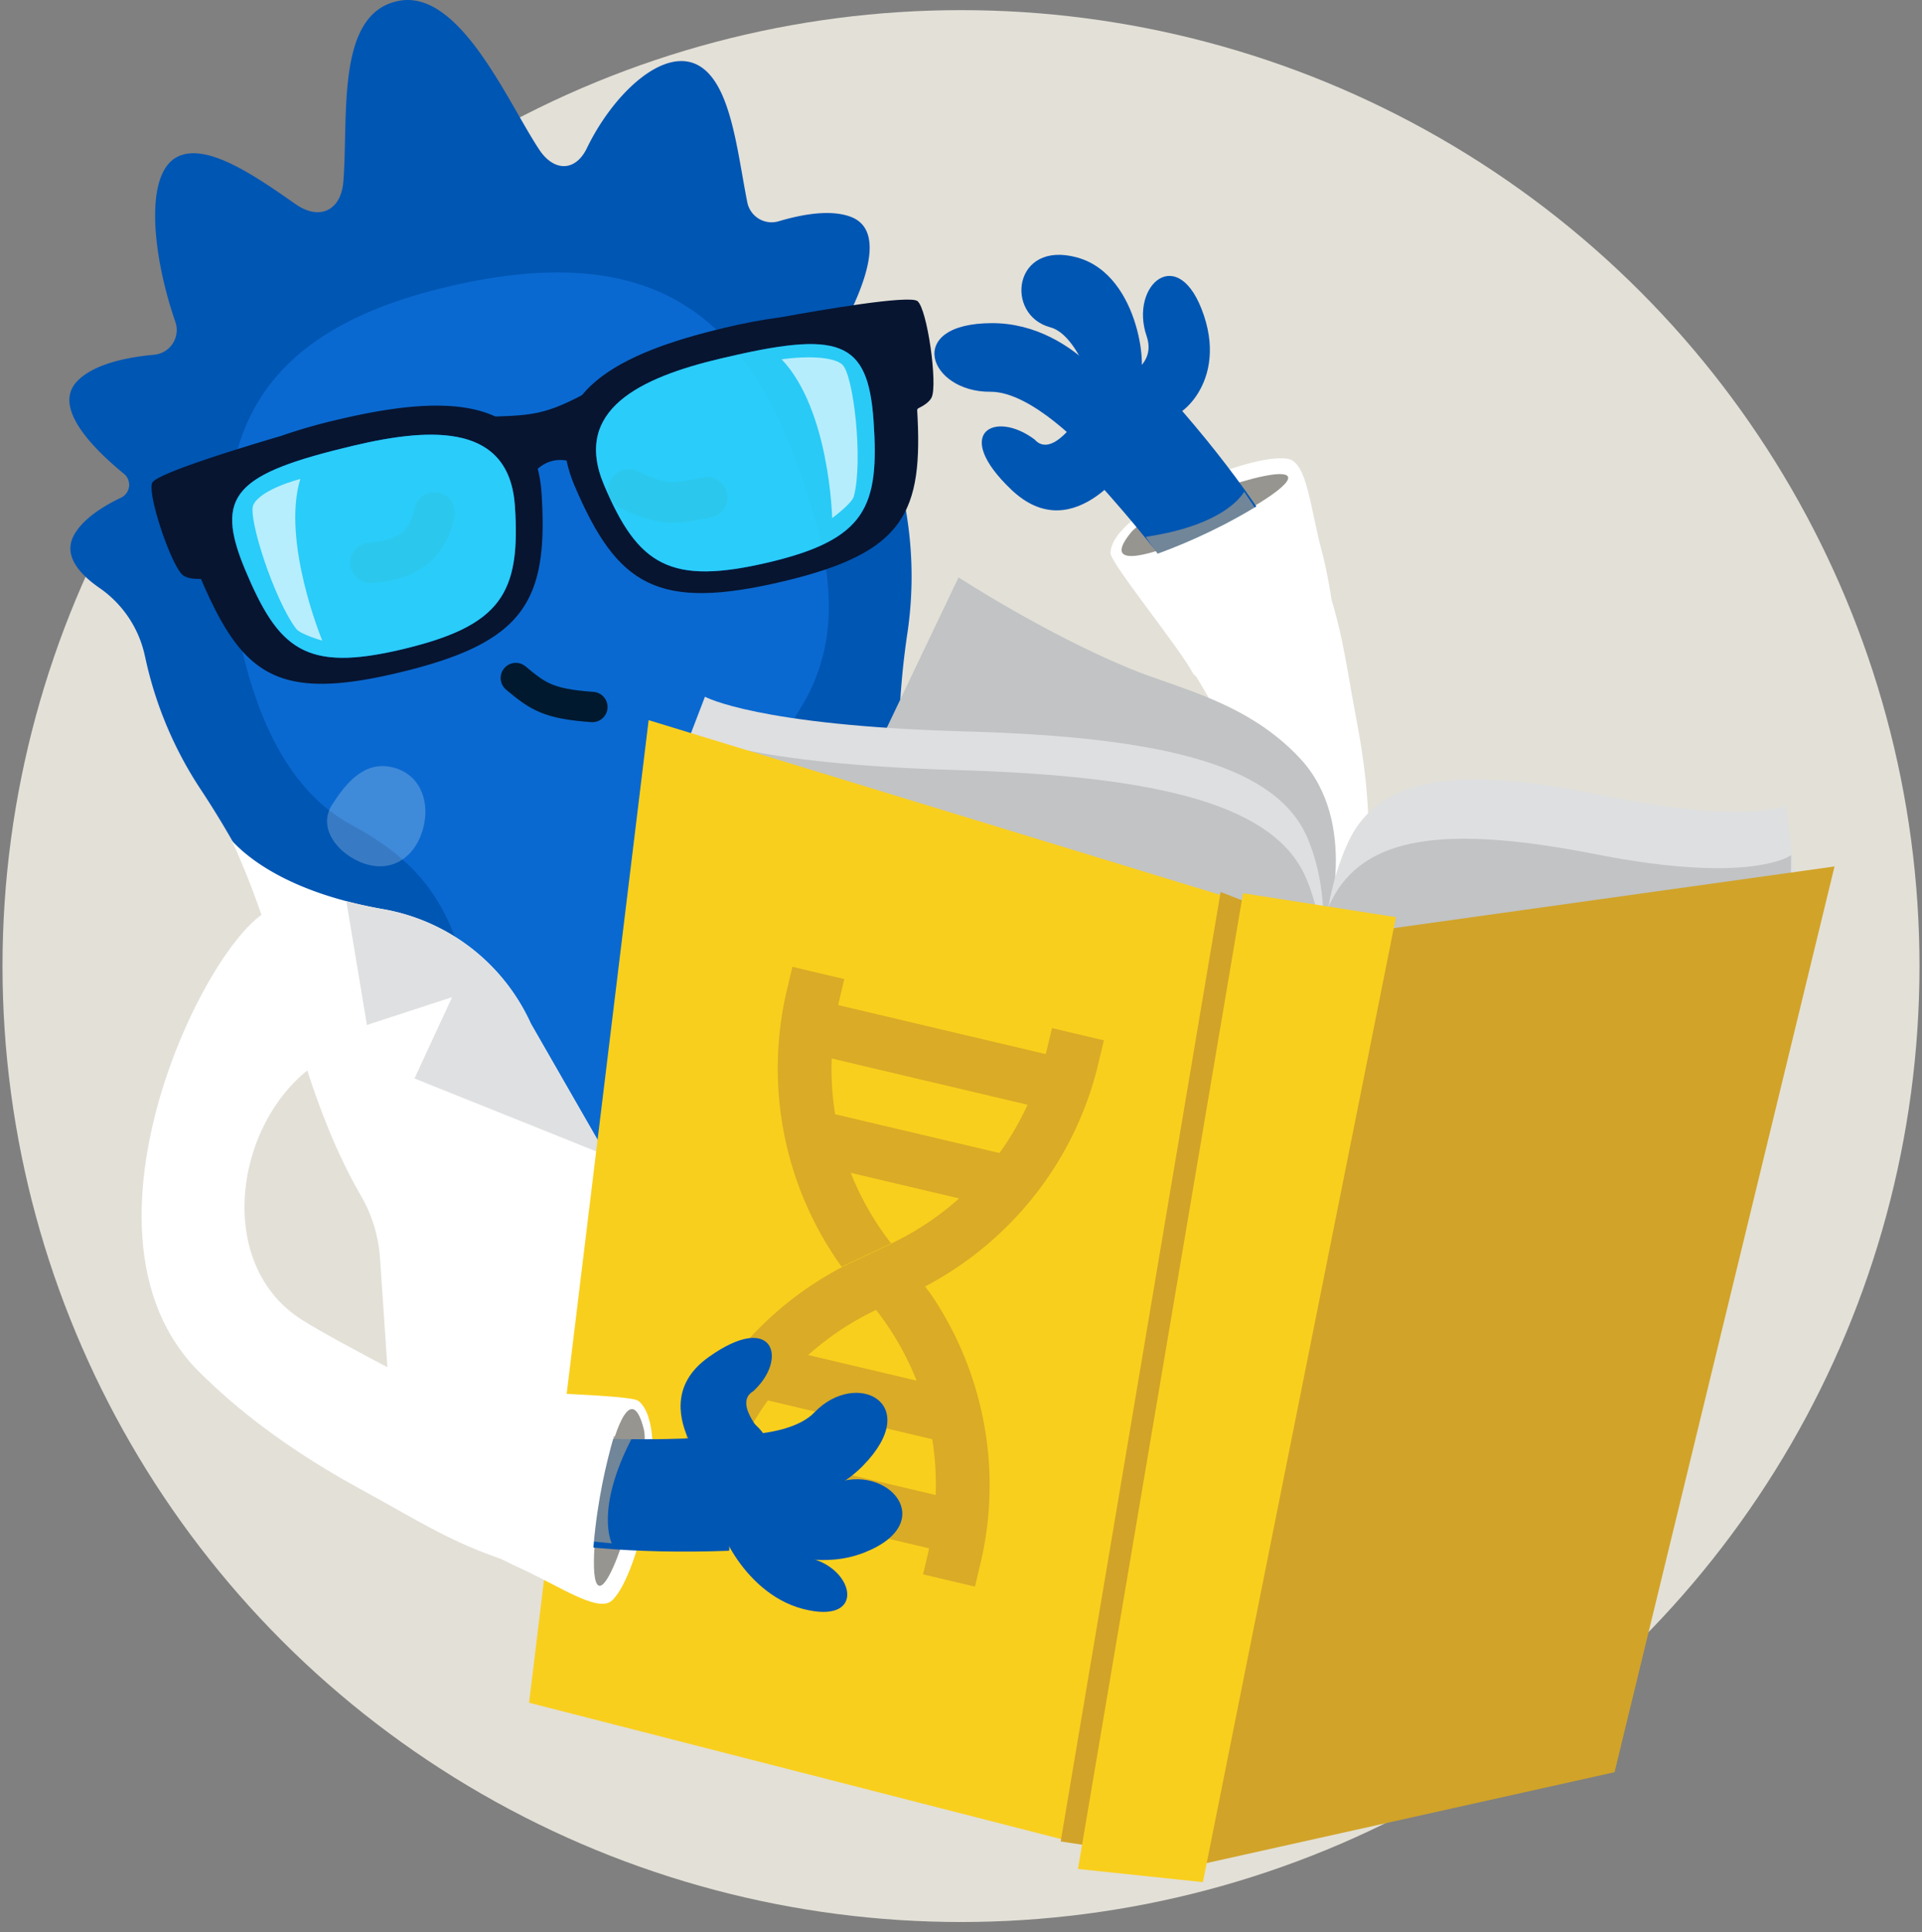 <svg width="380" height="382" fill="none" xmlns="http://www.w3.org/2000/svg"><rect width="100%" height="100%" fill="#808080" stroke="none"/><g clip-path="url(#a)" transform="translate(-144.985 -.17)"><ellipse cx="334.985" cy="191.173" rx="189.504" ry="189" fill="#E3E0D7"/><path d="M264.345 213.153c1.019-2.593 4.367-5.478 6.824-4.394 2.246.994 4.129 2.368 3.124 4.917-1.005 2.549-3.851 3.977-6.598 3.833-2.747-.143-4.399-1.771-3.35-4.356z" fill="#fff" style="mix-blend-mode:overlay" opacity=".25"/><path opacity=".12" d="M235.527 229.37c.44-2.618 2.996-5.417 5.555-4.004 2.325 1.293 4.436 2.917 4.004 5.557-.432 2.639-2.843 3.863-5.459 3.427-2.616-.435-4.505-2.351-4.1-4.98z" fill="#fff"/><path d="M325.931 70.701c-2.755-2.032-6.951-2.807-11.305-2.97a2.816 2.816 0 0 1-2.324-1.395 2.82 2.82 0 0 1-.074-2.71c3.706-7.216 7.924-17.972.95-20.593-3.845-1.44-9.222-.606-14.248.887a4.898 4.898 0 0 1-5.403-1.892 4.9 4.9 0 0 1-.793-1.861c-1.977-9.91-3.15-22.845-9.212-26.795-6.841-4.456-17.134 4.993-22.497 16.08-2.282 4.72-6.536 4.673-9.426.305-6.325-9.555-15.794-31.918-27.917-29.388-12.358 2.557-9.782 22.644-10.813 35.7-.455 5.733-4.701 7.768-9.418 4.478-7.725-5.393-17.588-12.333-23.403-9.366-6.691 3.412-4.843 19.779-.4 32.603a4.917 4.917 0 0 1-.497 4.276 4.91 4.91 0 0 1-3.673 2.243c-5.701.526-11.776 1.867-15.031 5.026-5.356 5.155 2.776 13.364 9.045 18.518a2.823 2.823 0 0 1 1.005 2.515 2.817 2.817 0 0 1-1.578 2.201c-3.932 1.874-7.473 4.27-9.202 7.212-2.331 3.983.653 7.69 5.035 10.707a21.898 21.898 0 0 1 8.904 13.487l.016.043a76.225 76.225 0 0 0 11.054 26.325 182.218 182.218 0 0 1 22.423 47.89c5.001 16.485 14.023 44.455 30.607 62.347a37.511 37.511 0 0 1 8.718 15.819c5.342 18.62 16.74 54.1 28.173 52.884 8.406-.897 8.079-24.667 8.376-38.257a3.142 3.142 0 0 1 2.49-3.003 3.141 3.141 0 0 1 3.492 1.739c5.633 11.992 14.017 31.494 21.523 27.494 10.377-5.499 7.659-35.234 5.934-54.769a69.687 69.687 0 0 1 2.458-27.77c7.27-24.191 7.767-52.955 5.292-69.798a158.74 158.74 0 0 1 .226-45.913 76.468 76.468 0 0 0-.847-26.542 59.688 59.688 0 0 0-.369-1.702 19.057 19.057 0 0 1 2.388-14.326c2.794-4.482 4.017-9.019.321-11.729z" fill="#0056B3"/><path d="M304.325 97.05c-9.21-28.292-24.247-49.824-67.041-41.024-41.643 8.565-51.847 30.134-45.719 66.212 2.931 17.193 9.513 33.839 22.828 40.974 16.703 8.96 19.49 18.53 23.769 31.293 10.003 29.835 15.217 64.766 43.371 58.944 21.308-4.407 12.754-48.031 11.925-81.375-.316-12.576 3.464-21.506 10.008-32.24 9.293-15.254 4.508-31.587.859-42.784z" fill="#0A69D0"/><path d="M284.827 98.519c-6.254 1.182-8.34 1.941-15.563-1.595" stroke="#0F3F65" stroke-width="8" stroke-linecap="round"/><path d="M246.968 134.222c4.383 3.661 6.43 5.114 15.138 5.73" stroke="#00192F" stroke-width="6" stroke-linecap="round"/><path d="M230.887 101.487c-.926 4.773-3.791 9.447-12.664 9.949" stroke="#0F3F65" stroke-width="8" stroke-linecap="round"/><path d="M324.561 165.483a162.101 162.101 0 0 1-1.634-26.369c-.501 1.181-3.089 9.744-16.041 19.901a87.474 87.474 0 0 1-6.13 4.385 39.375 39.375 0 0 0-17.749 32.231l-3.406 29.966 18.619 57.099 42.692-22.032-11.988-33.899a28.433 28.433 0 0 1-1.588-12.748c1.928-16.189-.488-32.681-2.775-48.534z" fill="#fff"/><path d="M218.106 171.214c-5.356-1.204-10.674-6.813-7.513-11.856 2.919-4.64 6.542-8.71 11.853-7.513 5.311 1.196 7.529 6.257 6.322 11.604-1.207 5.346-5.316 8.973-10.662 7.765zM274.401 199.577c1.24-5.34 6.866-10.64 11.927-7.43 4.619 2.946 8.661 6.563 7.437 11.928-1.225 5.365-6.299 7.496-11.639 6.255-5.34-1.241-8.96-5.414-7.725-10.753zM271.253 182.852c.342-1.49 1.945-2.987 3.323-2.075 1.295.82 2.425 1.838 2.077 3.33-.348 1.491-1.759 2.094-3.25 1.746-1.492-.348-2.487-1.514-2.15-3.001z" fill="#fff" style="mix-blend-mode:overlay" opacity=".22"/><path d="m295.22 184.733 17.643-1.627-5.973-24.092a90.855 90.855 0 0 1-5.977 4.284 39.806 39.806 0 0 0-17.908 32.512l-3.405 29.787 28.824-29.058-13.204-11.806z" fill="#DFE0E1"/><path d="M199.817 191.285a162.469 162.469 0 0 0-8.961-24.848c.941.873 6.684 7.715 22.623 11.909 2.246.593 4.715 1.126 7.345 1.599a39.394 39.394 0 0 1 29.084 22.547l15.014 26.177 4.94 59.925-47.294-3.439-2.426-35.884a28.51 28.51 0 0 0-3.591-12.335c-8.218-14.094-12.544-30.2-16.734-45.651z" fill="#fff"/><path d="m234.373 197.319-16.844 5.503-4.065-24.482a86.798 86.798 0 0 0 7.183 1.561 39.798 39.798 0 0 1 29.334 22.723l14.941 26.014-37.989-15.245 7.44-16.074z" fill="#DFE0E1"/><path d="M211.755 83.14a108.982 108.982 0 0 0-11.273 3.24c-7.167 2.107-24.604 7.4-25.401 9.245-1.008 2.323 3.82 16.54 6.084 18.279.766.586 2.118.754 3.553.722 8.101 18.878 14.911 24.28 38.913 18.581 24.863-5.903 29.786-13.89 28.435-35.378-1.265-20.03-20.152-19.476-40.311-14.69zm35.032 17.086c1.148 17.272-2.705 23.672-22.283 28.32-19.155 4.548-24.44.01-31.021-15.665-6.235-14.888-2.016-19.04 21.445-24.61 15.893-3.774 30.788-4.15 31.859 11.955z" fill="#071531"/><path d="M246.787 100.226c1.148 17.272-2.705 23.672-22.284 28.32-19.154 4.548-24.439.01-31.02-15.666-6.236-14.887-2.016-19.04 21.445-24.61 15.892-3.773 30.787-4.15 31.859 11.956z" fill="#2FDAFF" style="mix-blend-mode:overlay" opacity=".88"/><path d="M258.613 96.273c8.453 19.804 16.44 24.724 41.291 18.826 24.002-5.699 27.654-13.582 26.402-34.085 1.31-.62 2.443-1.376 2.862-2.247 1.241-2.57-.837-17.434-2.781-19.06-1.545-1.288-19.501 1.82-26.849 3.158-3.878.516-7.725 1.24-11.525 2.171-20.163 4.788-37.28 12.778-29.4 31.237zm28.868-25.209c23.461-5.57 29.107-3.759 30.223 12.342 1.181 16.96-1.499 23.387-20.653 27.935-19.58 4.646-25.899.661-32.642-15.283-6.292-14.88 7.183-21.24 23.072-24.994z" fill="#071531"/><path d="M264.404 96.043c6.743 15.944 13.057 19.914 32.642 15.283 19.154-4.548 21.834-10.975 20.653-27.935-1.116-16.1-6.762-17.912-30.223-12.342-15.884 3.768-29.359 10.13-23.072 24.994z" fill="#2FDAFF" style="mix-blend-mode:overlay" opacity=".88"/><path d="M238.696 82.626c11.669-.318 13.649-.032 23.78-5.639l-1.569 15.909s-7.058-5.502-11.9 2.826l-10.311-13.096z" fill="#071531"/><path d="M309.511 102.604s-.476-21.408-9.99-31.399c0 0 8.848-1.332 11.893.952 2.352 1.764 4.256 19.245 2.379 26.165-.388 1.427-4.282 4.282-4.282 4.282zM208.704 126.827s-8.104-19.538-4.345-31.961c0 0-7.71 1.942-9.275 5.091-1.209 2.433 4.179 18.926 8.447 24.519.881 1.154 5.173 2.351 5.173 2.351z" fill="#fff" style="mix-blend-mode:color-dodge" opacity=".66"/><path d="M409.423 128.558s-.859-11.024-3.121-19.477c-2.269-8.458-2.868-17.436-6.621-18.177-7.455-1.487-35.104 10.347-35.132 18.63-.009 1.998 13.561 18.608 16.248 23.671 2.497 4.718 28.62-4.64 28.62-4.64l.006-.007z" fill="#fff"/><path d="M368.682 105.34c3.605-4.367 29.827-13.808 30.953-10.888 1.463 3.817-42.554 24.929-30.953 10.888z" fill="#979590"/><path d="M407.916 163.862s19.832-27.073-31.184-84.711c-.432-.488-16.251 14.734-16.251 14.734s42.716 45.082 33.744 63.598l13.691 6.379z" fill="#0056B3"/><path d="M390.963 97.372s-3.132 6.52-19.418 8.929c-.196.027 5.419 7.625 5.419 7.625l19.747-7.99-5.748-8.564z" fill="#979590" style="mix-blend-mode:multiply" opacity=".75"/><path d="M413.322 143.303c-2.825-14.901-3.262-22.968-10.242-37.602-1.632-3.422-4.232-8.988-4.555-8.754-15.935 11.107-31.516 14.756-31.357 14.99 31.276 45.943 23.898 43.137 26.661 68.133 1.814 16.411 18.831 15.849 20.883.673 2.052-15.176.289-28.586-1.39-37.44z" fill="#fff"/><path d="M366.448 82.301c2.517-.497-8.184-18.24-25.282-18.243-17.61-.003-12.573 13.665-.376 13.567 8.262-.068 19.048 11.78 19.048 11.78l6.61-7.104z" fill="#0056B3"/><path d="M369.959 74.986c2.059.01.737-20.342-11.963-23.894-12.699-3.552-14.451 11.36-5.355 13.792 6.171 1.648 9.752 15.991 9.752 15.991l7.566-5.89z" fill="#0056B3"/><path d="M375.467 82.331c1.108 1.94 12.31-5.496 7.557-19.748-4.893-14.691-14.805-6.11-11.342 4.032 2.345 6.871-6.706 8.984-6.706 8.984l4.988 4.8 5.503 1.932zM369.38 90.158c-.351.422-11.757 18.866-24.407 6.86-11.935-11.327-3.268-15.847 4.572-9.95 3.436 3.87 8.674-4.44 8.674-4.44l11.161 7.53z" fill="#0056B3"/><path d="M366.48 92.09c3.926 1.846 8.225-.999 10.167-5.03 1.943-4.031 2.082-8.44-1.843-10.287-3.926-1.847-9.754-.328-11.696 3.704-1.943 4.03-.554 9.765 3.372 11.612z" fill="#0056B3"/><path d="M407.215 183.386s6.711-20.508-5.211-33.287c-10.367-11.111-24.037-13.784-33.545-17.702-16.933-6.973-33.96-18.068-33.96-18.068l-22.248 46.632 91.984 28.827 2.98-6.402z" fill="#C1C3C4"/><path d="M284.362 137.919s10.228 5.725 51.449 6.86c40.61 1.105 61.866 7.151 67.742 21.224 5.326 12.76 2.099 25.616 2.099 25.616l-129.319-32.777 8.029-20.923z" fill="#DEDFE0"/><path d="M282.127 145.499s10.417 5.728 52.254 6.926c41.251 1.216 62.846 7.297 68.844 21.391 5.437 12.777 2.195 25.63 2.195 25.63l-131.397-33.061 8.104-20.886z" fill="#C1C3C4"/><path d="M498.086 159.433s-7.88 3.878-36.614-2.091c-28.314-5.883-43.883-3.58-49.899 9.26-5.446 11.651-4.981 24.864-4.981 24.864l94.183-10.076-2.689-21.957z" fill="#DEDFE0"/><path d="M499.106 169.25s-7.768 5.885-38.526-.17c-30.312-5.946-46.033-3.54-52.434 9.299-5.805 11.643-6.209 24.722-6.209 24.722l97.02-10.424.149-23.427z" fill="#C1C3C4"/><path d="M273.228 142.553 249.59 336.818l115.239 29.533 28.701-187.015-120.302-36.783z" fill="#F9CF1D"/><path d="m383.372 368.556 36.18-184.743 88.136-12.334-43.489 179.074-80.827 18.003zM397.594 180.891l-11.281-4.361-31.618 187.716 17.1 2.571 25.799-185.926z" fill="#D1A328"/><path d="m358.113 369.686 32.632-192.911 30.236 4.728-38.17 190.783-24.698-2.6z" fill="#F9CF1D"/><g opacity=".8" fill="#D1A328"><path d="m277.255 294.723-1.091 4.611 10.261 2.422 1.097-4.61c.041-.18.117-.352.156-.524l40.986 9.668c-.04.179-.052.368-.091.54l-1.098 4.613 10.268 2.418 1.097-4.612c4.379-18.462.67-37.776-9.833-53.247l-7.77-9.952-9.735 4.587.015.022a67.393 67.393 0 0 0-34.262 44.064zm48.946-21.594-21.426-5.056a56.674 56.674 0 0 1 13.422-8.918 56.399 56.399 0 0 1 8.004 13.974zm-29.399 3.919 32.497 7.67c.585 3.642.81 7.334.671 11.022l-38.736-9.129a57.005 57.005 0 0 1 5.567-9.561l.001-.002z"/><path d="m321.117 246.034 7.773 9.96c-.333-.492-.674-.98-1.022-1.464 17.128-8.997 29.75-25.007 34.268-44.069l1.101-4.608-10.262-2.421-1.093 4.61c-.046.18-.114.349-.159.528l-40.993-9.68c.038-.181.047-.367.09-.539l1.092-4.61-10.262-2.421-1.093 4.61a67.334 67.334 0 0 0-.522 28.535 67.118 67.118 0 0 0 11.345 26.155l9.737-4.586zm-11.015-25.569a55.917 55.917 0 0 1-.678-11.02l38.719 9.143a56.48 56.48 0 0 1-5.549 9.544l-32.492-7.667zm11.085 25.559a56.891 56.891 0 0 1-7.999-13.969l21.425 5.051a56.515 56.515 0 0 1-13.426 8.918z"/></g><path d="M230.132 299.978s9.338 6.434 17.421 10.114c8.091 3.678 15.639 8.997 18.394 6.541 5.485-4.871 11.911-34.114 5.283-39.474-1.598-1.295-22.735-1.392-28.344-2.555-5.222-1.09-12.756 25.365-12.756 25.365l.002.009z" fill="#fff"/><path d="M272.284 282.794c1.397 5.572-5.967 31.869-8.893 30.878-3.821-1.302 4.41-48.8 8.893-30.878z" fill="#979590"/><path d="M202.476 276.177s10.383 33.367 86.623 30.596c.645-.023-2.482-22.48-2.482-22.48s-61.266 4.394-71.032-14.792l-13.109 6.676z" fill="#0056B3"/><path d="M265.944 305.311s-3.41-6.624 3.997-20.852c.091-.17-9.191-.676-9.191-.676l-4.935 20.506 10.129 1.022z" fill="#979590" style="mix-blend-mode:multiply" opacity=".75"/><path d="M216.172 294.542c13.613 7.416 20.352 12.287 36.149 16.273 3.693.932 9.671 2.491 9.669 2.086.265-19.668 6.324-34.24 6.044-34.266-54.997-5.176-49.838-7.646-71.534-21.635-14.244-9.184-24.019 2.083-13 13.5 11.019 11.417 24.583 19.636 32.672 24.042z" fill="#fff"/><path d="M285.069 293.854c-1.359 2.141 18.868 8.064 30.558-3.916 12.039-12.339-1.351-19.149-9.617-10.527-5.598 5.841-21.592 4.437-21.592 4.437l.651 10.006z" fill="#0056B3"/><path d="M284.836 297.842c-1.986 1.372 15.903 15.228 31.007 9.294 15.103-5.935 4.608-17.91-6.118-13.578-7.275 2.94-22.429-5.051-22.429-5.051l-2.46 9.335z" fill="#0056B3"/><path d="M287.573 300.053c-1.845-.105 3.918 15.01 16.104 18.2 12.56 3.292 10.399-7.743 1.694-9.956-5.897-1.499-12.345-12.262-12.345-12.262l-5.455 4.009.002.009zM287.648 294.05c-.348-.441-16.226-15.821-2.573-25.56 12.882-9.188 15.802.359 8.828 6.743-4.297 2.507 2.842 9.534 2.842 9.534l-9.097 9.283z" fill="#0056B3"/><path d="M285.206 279.914c-3.784 1.866-3.998 6.988-1.878 11.038 2.121 4.051 5.599 6.946 9.383 5.08 3.784-1.866 5.962-7.331 3.841-11.382-2.12-4.05-7.562-6.603-11.346-4.736z" fill="#0056B3"/><path d="M210 209c-18 9.5-23.775 40.198-5.5 52 7 4.521 33.5 18 33.5 18s1.917 20.627 1.18 20.775c-15.781-5.105-28.186-13.518-43.68-20.775-44.175-20.69-12.171-90.134 2-98.5 5.147-6.34 9.306 13.06 12.5 28.5z" fill="#fff"/></g><defs><clipPath id="a"><path fill="#fff" d="M0 0h528v386H0z"/></clipPath></defs></svg>